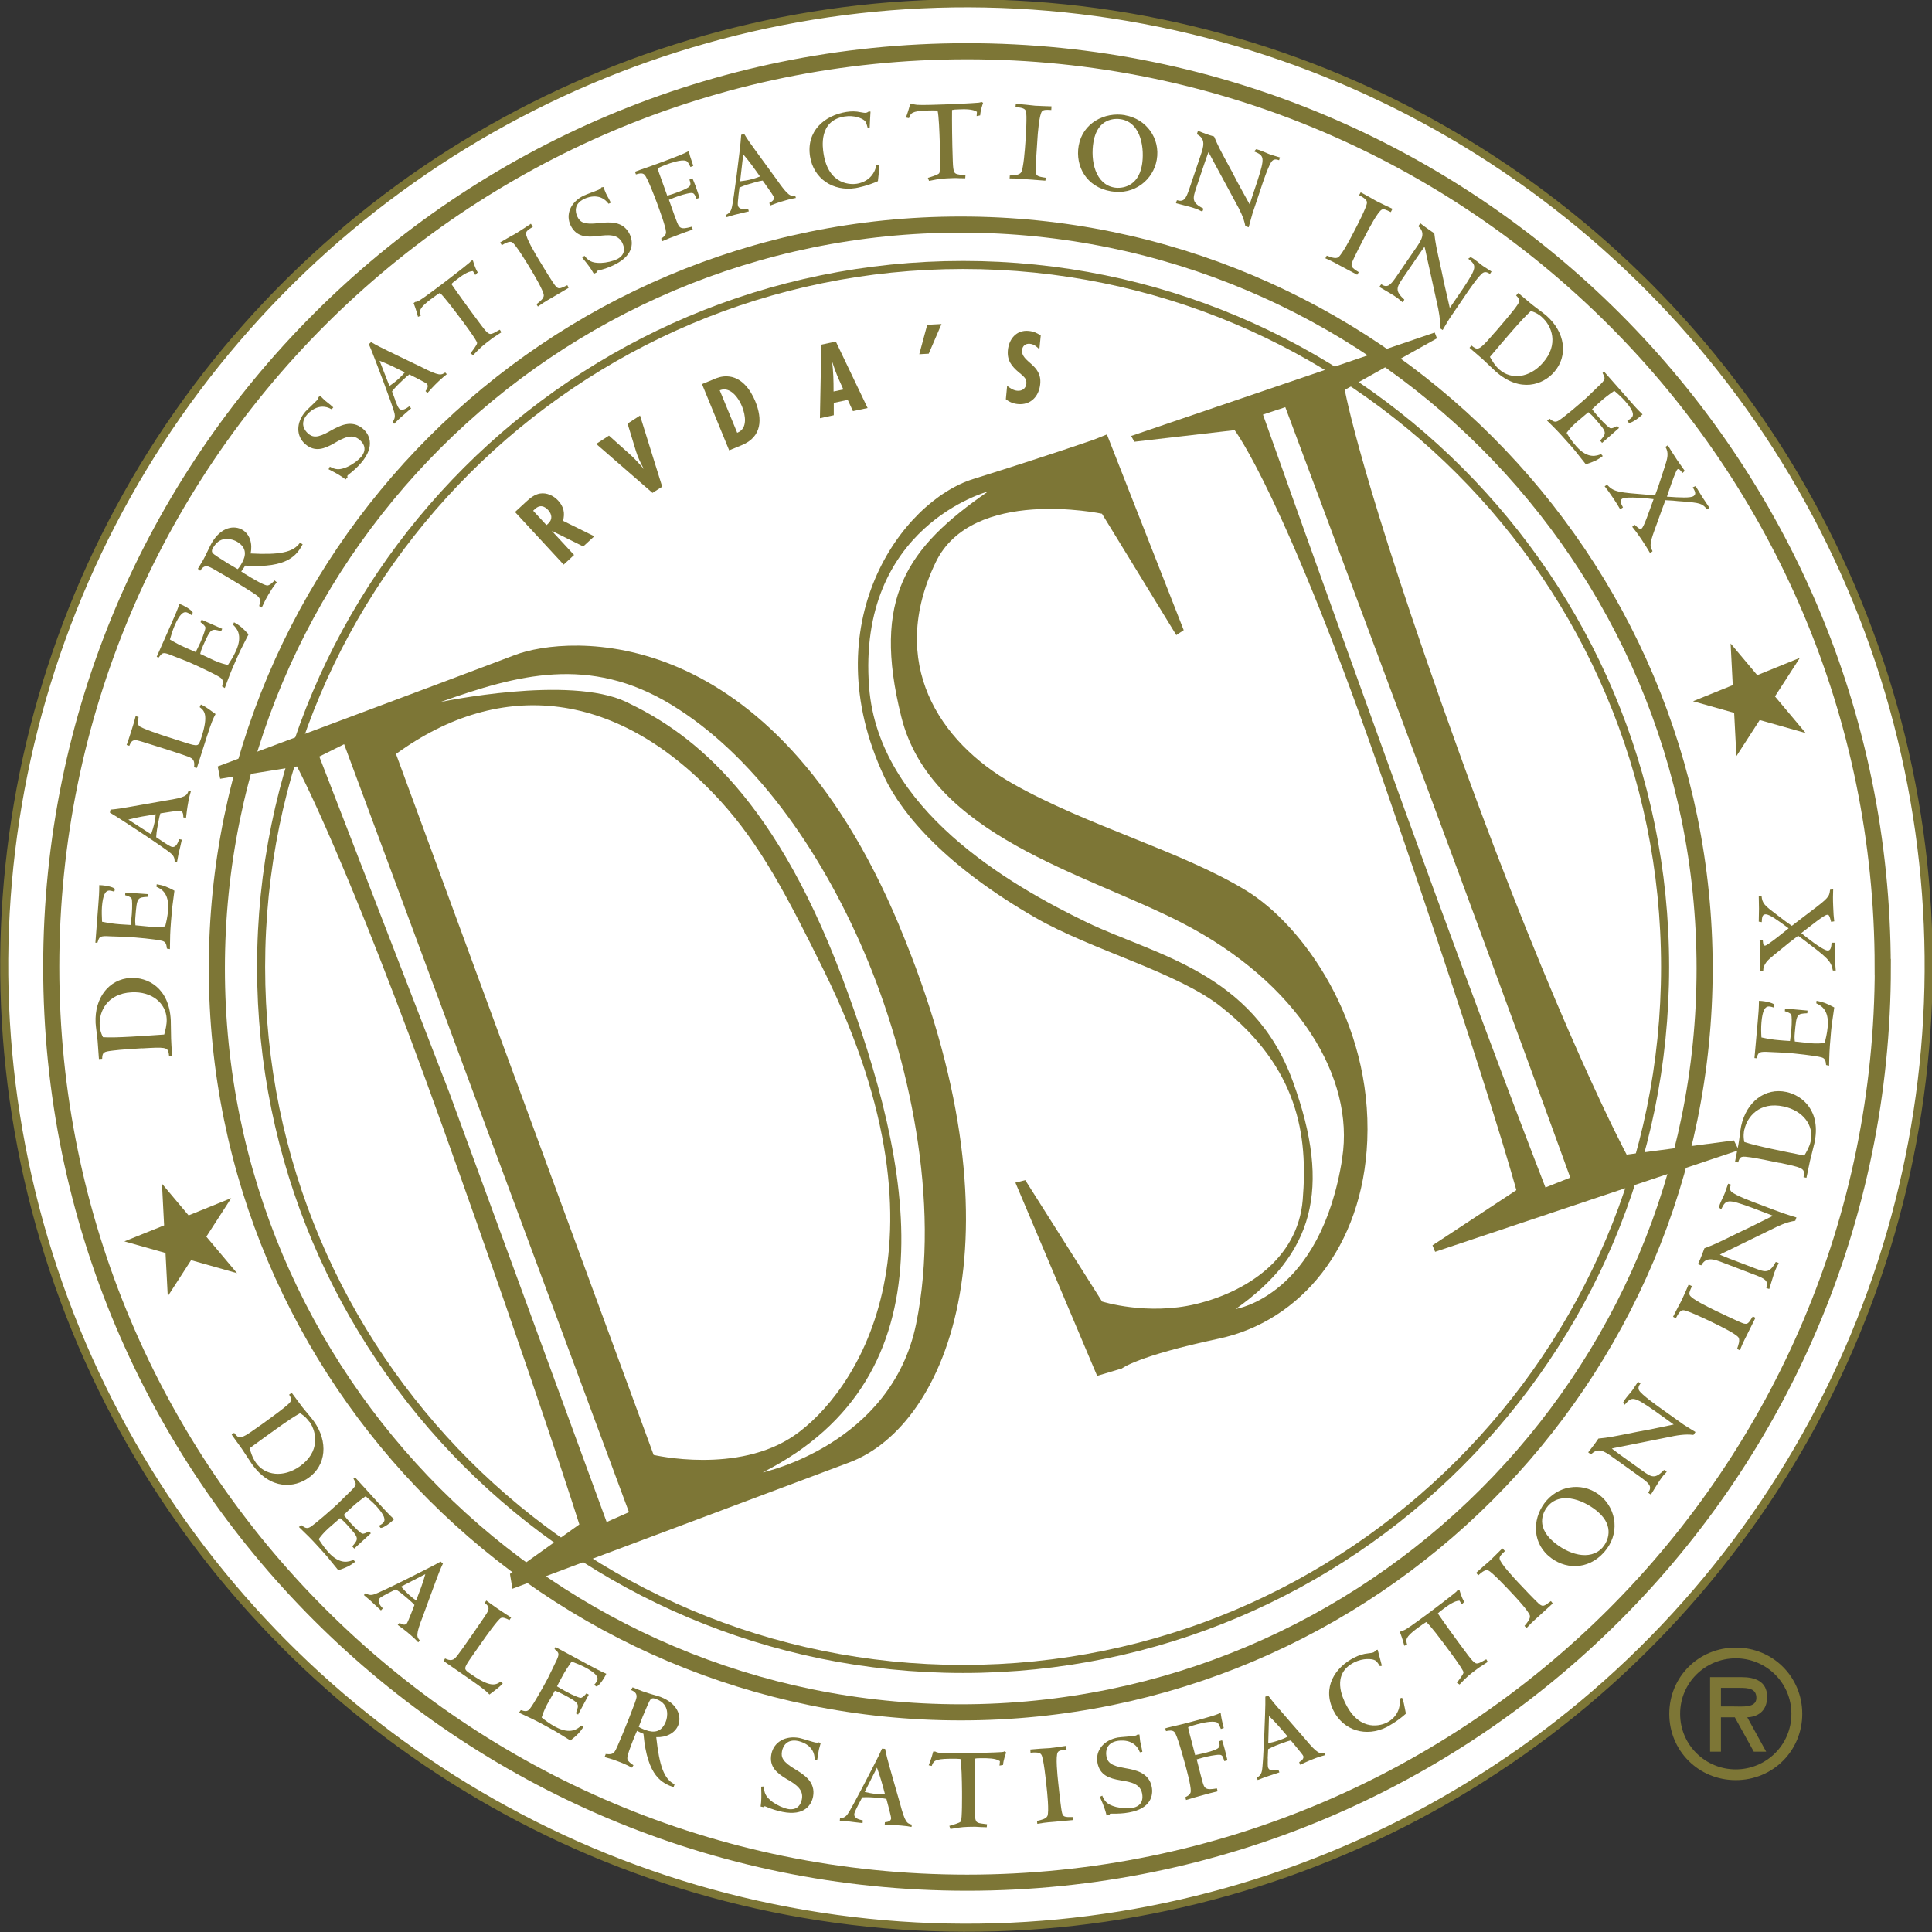 <svg height="2.5in" viewBox="0 0 179.88 179.88" width="2.5in" xmlns="http://www.w3.org/2000/svg"><rect x="0" y="0" width="179.88" height="179.88" fill="#333333" stroke="none"/><g stroke="#7d7636"><circle cx="89.94" cy="89.94" fill="#fff" r="89.57" stroke-width=".75" transform="matrix(.932 -.363 .363 .932 -26.49 38.72)"/><g fill="none"><path d="m175.3 90.03c0 47.09-38.17 85.26-85.26 85.26s-85.27-38.17-85.27-85.26 38.17-85.26 85.26-85.26 85.26 38.17 85.26 85.26z" stroke-width="1.5"/><path d="m158.71 90.17c0 38.25-31.01 69.26-69.26 69.26s-69.26-31.01-69.26-69.26 31.01-69.26 69.26-69.26 69.26 31.01 69.26 69.26z" stroke-width="1.5"/><path d="m155.03 90.03c0 36.1-29.26 65.36-65.36 65.36s-65.36-29.26-65.36-65.36 29.27-65.36 65.36-65.36 65.36 29.26 65.36 65.36z" stroke-width=".75"/></g></g><g fill="#7d7636"><path d="m13.23 97.6c-.41.02-2.13.13-2.68.21-.89.11-1.02.13-1.04.77l-.3.02-.12-1.66c-.03-.43-.17-1.3-.19-1.7-.11-2.33 1.24-4.08 3.25-4.19 1.55-.08 3.6.87 3.75 3.94.01.28.02 1.46.03 1.7 0 .2.06 1.09.07 1.28l.02.33h-.28c-.07-.7-.12-.82-1.79-.73l-.73.04zm-3.95-2.17c.01.24.06.67.31 1.14.7.03 1.32.02 2.62-.05.49-.03 2.19-.13 3.08-.2.1-.37.25-.9.23-1.46-.07-1.46-1.38-2.57-3.27-2.47-2.31.12-3.03 1.84-2.97 3.03z"/><path d="m13.77 83.25-.02.25c-.96.06-1 .06-1.14 1.8-.04.45-.02.59 0 .85.15.01 1.42.14 1.45.14.61.04 1.02 0 1.32-.04.09-.36.22-.88.27-1.5.13-1.65-.7-2.01-1.08-2.18l.02-.24c.62.1.94.22 1.65.6-.1.72-.16 1.19-.21 1.6-.04.41-.07.76-.11 1.27-.08 1.01-.09 1.49-.1 2.57l-.28-.05c-.05-.4-.09-.62-.44-.72-.61-.16-2.51-.32-3.24-.37-.28-.02-1.64-.04-1.95-.07-.61 0-.67.09-.8.49-.01.04-.03.11-.04.12h-.19l.27-3.49c.06-.77.09-1.15.09-1.87.76.02 1.46.24 1.45.38 0 .06-.03.15-.05.23-.13-.04-.28-.09-.42-.1-.42-.03-.64.42-.73 1.51-.03.45-.01.92.01 1.39.66.13 1.06.19 1.7.24.24.02.44.03.96.06.03-.25.08-.61.11-1 .06-.77.03-1.35-.01-1.44-.06-.19-.59-.33-.61-.33l.02-.25z"/><path d="m15.27 78.44c.18.11.58.38.74.41.4.08.57-.43.67-.72l.25.05c-.02.08-.09.4-.16.71s-.14.6-.15.62c-.02.13-.11.58-.14.76l-.22-.04c0-.18 0-.46-.3-.73-.53-.5-4.78-3.26-5.12-3.47-.25-.16-.43-.26-.61-.37l.06-.28c.23-.02.48-.04.86-.1.68-.1 3.69-.65 4.31-.75 1.87-.29 1.94-.47 2.09-.89l.22.04c-.03.12-.07.24-.11.39s-.08.32-.12.55c-.13.67-.18 1.19-.22 1.53l-.25-.05c.01-.29-.05-.57-.3-.62-.15-.03-1.68.23-1.84.25-.06.19-.09.31-.18.77-.08.4-.18.92-.21 1.45l.72.48zm-1.2-.77c.1-.28.23-.68.33-1.15.07-.36.08-.54.09-.71-.86.14-1.74.28-2.54.5l2.12 1.37z"/><path d="m18.72 65.6c.32.15.39.18 1.35.88-.12.22-.2.39-.32.68-.11.29-.26.7-.49 1.42l-.93 2.92-.27-.06c.04-.19.06-.48-.07-.67-.16-.25-.27-.28-2.84-1.11-1.95-.62-2.13-.67-2.4-.73-.46-.09-.59.21-.71.51l-.25-.08c.14-.4.19-.52.43-1.28.25-.8.31-1 .41-1.41l.27.09c-.06.35-.1.66.05.83.23.23 2.14.86 2.61 1.01l1.62.52c.65.21.98.3 1.17.25.18-.04.27-.29.42-.77.65-2.04.26-2.44-.18-2.76l.11-.24z"/><path d="m20.69 58.54-.1.23c-.92-.26-.96-.28-1.67 1.31-.18.41-.22.55-.28.8.14.06 1.29.61 1.32.62.56.25.96.34 1.26.41.21-.31.5-.75.76-1.33.67-1.51.01-2.13-.29-2.42l.1-.22c.55.3.81.53 1.35 1.12-.33.65-.55 1.07-.73 1.44s-.32.69-.53 1.17c-.41.93-.58 1.37-.95 2.39l-.25-.15c.09-.39.13-.62-.18-.83-.52-.35-2.26-1.14-2.93-1.44-.25-.11-1.53-.59-1.81-.71-.57-.21-.66-.14-.92.2-.03.03-.06.09-.08.1l-.17-.08 1.41-3.19c.31-.71.47-1.06.71-1.74.71.28 1.29.72 1.23.85-.02.05-.08.13-.12.2-.11-.08-.23-.18-.37-.23-.38-.17-.74.18-1.18 1.18-.18.41-.32.86-.45 1.32.57.34.93.53 1.52.79.22.1.4.18.88.38.11-.23.28-.55.44-.9.31-.71.47-1.26.47-1.36 0-.2-.45-.51-.46-.52l.1-.23 1.93.85z"/><path d="m24.13 56.44c.12-.48.14-.67-.12-.92-.22-.22-2.38-1.52-2.87-1.81-1.24-.73-1.44-.84-1.68-.94-.46-.19-.69.18-.82.37l-.22-.18c.08-.13.42-.69.48-.8.07-.12.25-.47.41-.81.17-.35.33-.69.4-.8.92-1.56 2.14-1.64 2.86-1.22.7.41.96 1.31.76 2.2 2.66.14 3.96-.08 4.6-1l.25.15c-.52.93-1.31 2.26-5.35 1.98-.16.25-.21.33-.37.55.2.13.37.24.9.56.31.18 1.26.75 1.54.74.25-.02.56-.35.66-.47l.21.17c-.22.28-.33.45-.43.59-.1.16-.19.3-.35.56-.23.39-.27.47-.62 1.21l-.23-.14zm-4.25-5.53c-.29.49-.17.57.42.96.88.57.99.64 1.83 1.12.11-.12.14-.16.3-.41.27-.46.84-1.44-.37-2.15-.34-.2-1.5-.65-2.17.5z"/><path d="m30.71 43.45c.49.26.86.37 1.67 0 .47-.22.96-.58 1.26-.93.17-.2.65-.88-.16-1.57-.69-.59-1.44-.22-2.35.31s-1.8.87-2.7.1c-.87-.75-.88-2 0-3.03.16-.18.97-.94 1.09-1.07.07-.08.13-.19.14-.29l.16-.11c.05.06.44.44.46.45.08.07.48.39.5.4l.25.22-.15.18c-1.24-.73-2.21.4-2.3.51-.66.77-.27 1.42.1 1.74.43.37.87.46 2.09-.25.83-.46 1.96-1.09 3.02-.19.55.47 1.21 1.56-.16 3.17-.36.42-.73.75-1.16 1.08-.01.02-.08.06-.1.09-.06.07-.03.12 0 .15l-.19.23c-.47-.36-.79-.54-1.59-.95z"/><path d="m36.79 37.26c.08.2.25.65.36.77.28.3.71-.02.96-.2l.17.19c-.06.05-.3.27-.55.48-.24.21-.46.41-.48.42-.1.09-.43.41-.55.54l-.15-.16c.1-.15.27-.37.19-.77-.14-.71-1.97-5.45-2.12-5.82-.11-.28-.2-.47-.28-.66l.21-.2c.2.11.41.25.76.42.61.32 3.37 1.64 3.93 1.91 1.68.86 1.84.75 2.21.5l.15.16c-.1.08-.2.16-.32.26s-.25.22-.42.38c-.5.47-.84.86-1.07 1.12l-.17-.19c.18-.23.29-.49.12-.68-.11-.11-1.49-.8-1.63-.87-.16.12-.26.2-.6.52-.3.28-.68.64-1.01 1.06l.3.81zm-.52-1.33c.25-.17.59-.42.93-.74.26-.25.38-.39.49-.52-.78-.39-1.58-.79-2.35-1.08l.92 2.35z"/><path d="m44.03 25.24c-.47 0-1.12.49-1.47.76-.33.25-.4.3-.53.45.54.79 1.64 2.32 2.78 3.84.7.94.8.89 1.25.67.35-.2.38-.22.48-.26l.14.24c-.07.05-.28.18-.47.31-.2.12-.38.25-.43.29-.85.65-.95.72-1.73 1.53l-.25-.17c.11-.14.64-.8.62-.97-.01-.24-1.35-2.03-1.57-2.32-.61-.8-1.55-2.06-1.9-2.34-.26.17-.38.25-.84.59-1.11.85-1.07 1.06-.93 1.53l-.26.11c-.19-.71-.33-1.07-.41-1.28l.15-.11c.11 0 .31-.08.43-.16.38-.22 1.69-1.22 2.15-1.56.64-.49 1.92-1.47 2.44-1.91.12-.1.14-.13.16-.21l.19-.02c.08.25.2.71.45 1.11l-.23.24z"/><path d="m49.94 28.33c.3-.23.7-.53.69-.84-.02-.43-.96-2-1.27-2.51-.26-.44-1.34-2.21-1.65-2.4-.1-.07-.28-.18-.99.25l-.15-.26c.12-.07.5-.29.84-.49.36-.19.69-.38.73-.41.24-.14 1.05-.68 1.29-.84l.18.29c-.46.28-.6.4-.63.58-.07.39.91 2.02 1.2 2.5.26.44 1.34 2.22 1.57 2.46.24.24.33.27 1.07-.11l.12.25-1.51.89c-.72.41-1.07.65-1.35.85l-.14-.24z"/><path d="m54.42 23.82c.35.43.64.68 1.53.66.52-.02 1.11-.16 1.52-.36.24-.12.94-.55.47-1.51-.4-.81-1.24-.77-2.28-.63-1.04.12-1.99.09-2.52-.97-.51-1.03-.02-2.19 1.19-2.79.22-.11 1.26-.48 1.42-.56.1-.05.2-.12.24-.21l.19-.04c.02.07.23.58.24.6.04.09.29.55.3.56l.15.3-.21.1c-.85-1.16-2.18-.5-2.31-.43-.91.45-.81 1.2-.59 1.64.25.51.62.76 2.01.59.95-.1 2.23-.23 2.85 1.02.32.66.5 1.91-1.39 2.85-.49.25-.97.41-1.49.54-.02 0-.1.02-.13.04-.09.04-.07.1-.05.14l-.27.13c-.29-.52-.51-.81-1.08-1.5l.21-.18z"/><path d="m62.13 18.22c.39-.12.72-.22 1.01-.34 1.28-.48 1.23-.61 1.05-1.16l.28-.12c.08.19.19.44.31.77.14.38.26.77.35 1.04l-.28.1c-.24-.57-.26-.62-.89-.48-.51.12-.94.26-1.68.57l.5 1.41.18.48c.28.74.35.93 1.44.62l.1.26c-.48.16-.95.34-1.45.53-.37.14-.98.37-1.4.56l-.09-.25c.23-.15.47-.32.45-.61-.03-.52-.62-2.09-.83-2.67-.19-.52-.91-2.42-1.18-2.67-.2-.2-.55-.1-.79-.02l-.09-.25c.19-.08.79-.29 1.38-.49.6-.22 1.2-.43 1.42-.52 1.53-.58 1.77-.68 2.21-.92.08.37.15.62.42 1.38l-.26.11c-.17-.33-.27-.54-.44-.58-.45-.13-1.37.19-1.81.35-.3.11-.49.2-.81.35.07.29.27.81.38 1.12l.51 1.42z"/><path d="m68.75 18.3c-.02.21-.09.69-.04.85.11.4.63.32.94.28l.07.25c-.07.02-.4.1-.71.17s-.6.14-.62.15c-.13.04-.57.16-.74.22l-.06-.21c.16-.08.41-.21.52-.59.21-.7.81-5.75.84-6.15.03-.3.04-.51.06-.72l.28-.08c.12.2.25.41.47.73.39.57 2.21 3.03 2.57 3.54 1.08 1.55 1.27 1.53 1.71 1.48l.06.21c-.12.02-.25.05-.4.08s-.32.08-.54.14c-.66.18-1.14.37-1.46.49l-.07-.25c.26-.12.49-.3.42-.54-.04-.15-.94-1.4-1.04-1.54-.2.03-.32.05-.77.18-.39.11-.9.25-1.39.47l-.11.86zm.16-1.42c.3-.04.72-.09 1.17-.22.35-.1.51-.16.68-.23-.5-.71-1.02-1.44-1.56-2.06z"/><path d="m81.75 16.86c-.98.45-1.96.63-2.08.65-2.11.34-3.92-.88-4.25-2.94-.37-2.38 1.35-3.82 3.37-4.15.45-.07.87-.08 1.37.03.13.02.35.07.46.05s.19-.07.28-.13l.15.02c-.01.21-.08 1.29-.08 1.54l-.18-.02c-.13-.45-.16-.59-.34-.72-.18-.15-.89-.5-1.84-.34-2.41.39-2.02 2.9-1.93 3.46.47 3 2.65 2.87 3.08 2.8.96-.15 1.68-.79 1.84-1.78h.25c.01.15.03.23 0 .52 0 .08-.06.47-.06.54l-.05.47z"/><path d="m90.96 10.41c-.38-.27-1.2-.25-1.63-.23-.42.01-.49.02-.69.06-.01.97 0 2.85.07 4.75.04 1.17.14 1.19.64 1.27.4.04.44.04.54.06l-.02.28c-.09 0-.33 0-.56-.01s-.45-.02-.52-.01c-1.06.04-1.19.04-2.29.26l-.11-.28c.17-.05.98-.29 1.06-.44.12-.2.06-2.44.05-2.81-.03-1.01-.09-2.58-.21-3.02-.31-.01-.45-.02-1.02 0-1.39.05-1.48.25-1.64.71l-.28-.06c.25-.7.34-1.06.4-1.29h.19c.09.06.3.1.44.11.44.04 2.08-.02 2.65-.04.8-.03 2.4-.1 3.08-.16.15-.02.19-.03.25-.08l.17.09c-.08.25-.24.7-.27 1.17l-.33.07.03-.42z"/><path d="m94.03 16.34c.38-.02.87-.03 1.04-.29.23-.36.36-2.2.4-2.8.03-.51.18-2.59.04-2.92-.05-.11-.12-.31-.96-.36l.03-.3c.14 0 .57.05.96.08.4.05.78.08.83.09.27.02 1.24.05 1.53.06l-.02.34c-.54-.04-.72-.01-.85.11-.28.28-.42 2.18-.45 2.75-.04.51-.18 2.6-.14 2.92.05.34.11.41.93.53l-.04.27-1.74-.13c-.82-.08-1.25-.08-1.59-.08l.02-.28z"/><path d="m104.75 10.73c1.98.34 3.3 2.16 2.95 4.15-.32 1.83-2.05 3.31-4.26 2.93-2.29-.39-3.34-2.33-3.01-4.24.37-2.13 2.43-3.17 4.31-2.85zm-1 6.73c.69.12 2.22-.06 2.57-2.08.25-1.42-.01-3.95-1.95-4.28-.52-.09-2.18-.13-2.56 2.1-.31 1.8.19 3.96 1.94 4.26z"/><path d="m116.36 18.99c.1-.33.61-1.81.7-2.1.72-2.25.67-2.39-.29-2.79l.17-.2c.07 0 .16.03.27.06.08.03.31.11.54.21.23.11.48.2.56.23.05.02.73.22.86.26l-.08.26c-.14-.06-.44-.15-.64.06-.32.32-.91 2.11-1.09 2.67-.12.36-.65 1.93-.75 2.24-.04.12-.15.56-.24.86l-.11.41-.31-.1c-.14-.79-.52-1.52-.91-2.22l-2.23-4.13c-.09-.18-.2-.39-.3-.54-.08.21-.25.69-.32.9l-.82 2.43c-.32.98-.44 1.36.66 1.91 0 .14-.06.21-.09.29-.13-.05-.25-.12-.4-.19-.14-.06-.32-.12-.57-.2-.23-.07-1.27-.33-1.48-.39.03-.12.04-.15.09-.28.66.2.84-.15 1.15-1.05l1.04-3.08c.3-.87.52-1.59-.33-2.01.03-.12.04-.16.1-.32.05.02.26.11.48.19s.44.16.53.19l.49.15c.41.96.43 1 1.66 3.27.33.64.66 1.27 1.01 1.89l.63 1.14z"/><path d="m123.52 23.8c.35.13.81.32 1.07.16.36-.24 1.21-1.88 1.48-2.41.24-.45 1.2-2.31 1.2-2.67 0-.12.01-.33-.73-.71l.15-.26c.13.06.5.27.85.46.35.21.68.39.73.41.24.13 1.12.54 1.38.66l-.16.31c-.48-.25-.65-.3-.82-.24-.37.15-1.25 1.84-1.51 2.34-.24.45-1.2 2.32-1.29 2.63-.08.33-.06.42.64.86l-.15.24-1.54-.82c-.72-.4-1.11-.58-1.42-.71l.13-.25z"/><path d="m134.97 28.69c.19-.29 1.08-1.58 1.25-1.83 1.3-1.97 1.29-2.12.48-2.77l.22-.15c.06.03.15.07.24.13.07.05.27.19.47.35.19.17.41.32.48.37.05.03.64.41.76.49l-.15.23c-.12-.09-.38-.26-.63-.12-.39.22-1.45 1.78-1.77 2.27-.22.31-1.15 1.68-1.33 1.95-.07.1-.3.49-.46.76l-.21.36-.27-.18c.08-.8-.09-1.6-.27-2.39l-1.01-4.59c-.04-.2-.09-.43-.14-.6-.13.18-.43.59-.55.78l-1.45 2.12c-.58.86-.8 1.19.12 2.02-.05.13-.11.19-.17.25-.11-.09-.21-.18-.34-.29-.12-.09-.27-.21-.49-.35-.2-.13-1.13-.67-1.32-.78.06-.11.08-.14.17-.25.58.37.85.09 1.39-.69l1.84-2.68c.53-.76.93-1.39.23-2.03.06-.11.08-.14.18-.28.05.03.23.18.41.31s.38.28.46.33l.43.29c.13 1.03.14 1.08.7 3.61.14.7.29 1.4.46 2.1l.29 1.27z"/><path d="m139.26 30.86c.27-.31 1.39-1.62 1.73-2.07.54-.72.62-.83.17-1.28l.2-.23 1.27 1.07c.33.27 1.05.78 1.35 1.04 1.75 1.54 2.05 3.73.72 5.25-1.02 1.17-3.14 1.98-5.44-.05-.21-.18-1.05-1-1.23-1.16-.15-.13-.82-.71-.96-.83l-.25-.22.18-.21c.56.45.68.49 1.78-.77l.48-.55zm4.31-1.33c-.18-.16-.52-.43-1.04-.57-.51.48-.94.93-1.8 1.92-.32.37-1.44 1.66-2.01 2.35.19.33.46.81.88 1.18 1.1.97 2.8.79 4.05-.63 1.53-1.74.81-3.46-.08-4.24z"/><path d="m149.15 41.22-.17-.19c.63-.73.66-.76-.49-2.06-.3-.34-.41-.43-.61-.59-.12.1-1.09.92-1.12.95-.46.4-.71.73-.9.97.19.32.47.77.89 1.24 1.09 1.24 1.93.89 2.32.74l.16.18c-.51.38-.82.52-1.58.77-.45-.57-.74-.94-1-1.26-.26-.31-.49-.58-.84-.96-.67-.76-1-1.1-1.77-1.85l.24-.17c.32.25.51.37.82.18.54-.33 1.99-1.58 2.54-2.07.21-.18 1.18-1.15 1.41-1.35.43-.44.4-.55.21-.92-.02-.04-.06-.1-.05-.11l.14-.12 2.3 2.61c.51.58.76.87 1.28 1.37-.55.53-1.19.88-1.29.77-.04-.04-.09-.13-.13-.19.12-.06.26-.14.37-.24.32-.28.15-.75-.57-1.57-.3-.34-.64-.65-1.01-.96-.55.38-.88.63-1.36 1.06-.18.16-.33.29-.71.65.16.2.38.48.64.77.51.58.95.96 1.04.99.18.09.65-.2.66-.2l.17.19-1.59 1.4z"/><path d="m154.09 46.13c.29-.77.36-.97.91-2.68.25-.76.4-1.29.06-1.84l.22-.15c.14.22.27.44.41.66.15.23.3.47.48.74.2.29.42.6.69.98l-.21.2c-.3-.38-.34-.42-.48-.33-.18.13-.94 2.44-.97 2.53 1.25.09 2.21.14 2.49-.06.27-.19.12-.45-.08-.81l.26-.11c.59.98.66 1.08 1.29 2.02l-.22.15c-.45-.58-.71-.61-2.23-.74-.12 0-.8-.06-.94-.08l-.71-.04c-.22.56-.54 1.49-.75 2.06-.74 1.99-.74 2.11-.45 2.69l-.22.19c-.23-.39-.47-.79-.84-1.34-.37-.54-.57-.8-.83-1.12l.21-.2c.5.47.56.43.66.36.23-.16.71-1.63 1.12-2.74-.29-.04-2.56-.29-2.94-.03-.23.16-.09.48.09.8l-.26.18c-.21-.36-.33-.56-.63-1.01-.36-.53-.57-.82-.82-1.14l.23-.13c.65.68 1.01.7 3.97.94l.48.03z"/><path d="m24.3 132.67c.33-.24 1.73-1.25 2.16-1.61.69-.57.8-.66.46-1.21l.24-.17.99 1.33c.26.34.85 1 1.08 1.33 1.35 1.9 1.14 4.1-.51 5.26-1.27.9-3.51 1.19-5.28-1.31-.16-.22-.79-1.22-.93-1.41-.11-.16-.64-.88-.75-1.04l-.19-.27.23-.16c.44.56.55.64 1.91-.33l.6-.42zm4.5-.29c-.14-.2-.41-.54-.87-.8-.61.35-1.13.69-2.19 1.45-.4.28-1.78 1.28-2.5 1.81.11.37.26.89.59 1.35.84 1.19 2.54 1.42 4.09.33 1.89-1.34 1.58-3.17.9-4.14z"/><path d="m32.97 144.17-.17-.19c.62-.74.65-.77-.52-2.05-.3-.33-.42-.42-.62-.58-.11.1-1.08.94-1.1.96-.45.41-.7.74-.89.99.2.31.49.76.91 1.23 1.11 1.22 1.94.86 2.33.7l.16.18c-.5.39-.81.53-1.57.79-.46-.57-.76-.93-1.02-1.25-.27-.31-.5-.57-.85-.95-.68-.75-1.02-1.08-1.8-1.83l.23-.17c.32.24.51.37.83.17.53-.34 1.96-1.61 2.5-2.1.2-.19 1.16-1.16 1.39-1.37.42-.44.4-.55.19-.92-.02-.04-.06-.1-.06-.11l.14-.13 2.34 2.57c.52.57.78.85 1.3 1.34-.54.54-1.18.89-1.27.79-.04-.04-.09-.13-.13-.19.12-.06.26-.14.36-.24.31-.28.14-.75-.59-1.56-.3-.33-.66-.64-1.02-.94-.54.39-.87.64-1.34 1.08-.18.16-.33.3-.7.66.16.19.39.48.65.76.52.57.96.94 1.05.97.18.09.65-.21.66-.21l.17.19-1.56 1.43z"/><path d="m36.08 148.37c-.19.1-.62.31-.73.44-.27.31.08.71.29.94l-.17.19c-.06-.05-.3-.28-.53-.49-.23-.22-.45-.42-.47-.44-.1-.09-.45-.39-.59-.5l.15-.17c.15.09.4.23.78.11.7-.21 5.23-2.52 5.58-2.71.26-.14.45-.24.63-.35l.22.19c-.1.21-.21.44-.35.8-.26.64-1.3 3.52-1.52 4.11-.69 1.76-.57 1.91-.28 2.25l-.15.17c-.08-.09-.18-.18-.28-.29-.11-.11-.24-.22-.42-.38-.51-.45-.94-.75-1.21-.95l.17-.19c.24.16.52.25.68.05.1-.12.65-1.56.71-1.72-.13-.15-.22-.23-.58-.55-.31-.27-.71-.61-1.15-.9l-.77.38zm1.27-.65c.19.23.47.54.83.85.27.24.42.34.57.44.31-.81.64-1.65.85-2.45z"/><path d="m46.8 156.74c-.24.27-.29.32-1.23 1.03-.17-.17-.31-.31-.55-.5s-.6-.45-1.21-.88l-2.51-1.74.14-.24c.17.09.44.2.66.13.29-.08.35-.17 1.9-2.39 1.16-1.68 1.27-1.84 1.4-2.09.22-.41-.02-.62-.27-.82l.15-.22c.34.25.44.33 1.09.78.69.47.87.58 1.22.8l-.16.24c-.31-.16-.6-.29-.8-.19-.29.15-1.45 1.79-1.74 2.21l-.98 1.4c-.39.56-.58.85-.59 1.05-.02.19.19.34.61.62 1.75 1.21 2.25.96 2.69.63l.2.18z"/><path d="m53.84 159.64-.22-.12c.33-.9.36-.94-1.18-1.76-.4-.21-.53-.26-.78-.34-.07.14-.71 1.24-.72 1.27-.29.54-.41.93-.51 1.22.29.23.71.56 1.26.86 1.45.78 2.12.17 2.43-.11l.21.12c-.35.53-.59.77-1.22 1.27-.62-.38-1.02-.63-1.37-.84-.35-.2-.66-.37-1.12-.62-.89-.48-1.32-.68-2.3-1.13l.17-.24c.39.12.61.17.84-.12.39-.49 1.32-2.17 1.66-2.81.13-.24.71-1.48.85-1.75.25-.56.19-.65-.12-.93-.03-.03-.09-.07-.09-.09l.09-.17 3.06 1.65c.68.36 1.02.55 1.67.84-.33.69-.81 1.24-.94 1.17-.05-.03-.12-.09-.19-.14.09-.1.19-.22.26-.35.2-.37-.12-.75-1.08-1.27-.4-.21-.83-.38-1.28-.55-.38.55-.61.89-.91 1.46-.12.21-.21.39-.45.85.22.13.53.32.87.5.68.37 1.22.57 1.32.57.2.02.55-.41.55-.42l.22.12-1 1.86z"/><path d="m56.37 163.31c.49.04.69.03.89-.27.18-.25 1.12-2.6 1.33-3.13.52-1.34.6-1.56.66-1.81.12-.49-.29-.66-.5-.75l.15-.25c.14.06.74.3.87.35s.5.17.86.28c.37.11.73.21.86.26 1.68.65 1.96 1.85 1.66 2.63-.3.76-1.14 1.16-2.05 1.12.29 2.65.71 3.9 1.71 4.39l-.1.27c-1-.37-2.44-.92-2.8-4.97-.27-.12-.35-.15-.6-.28-.1.22-.18.41-.41.98-.13.34-.54 1.37-.49 1.64.06.25.43.5.57.58l-.14.23c-.31-.17-.49-.25-.65-.32-.17-.08-.32-.14-.61-.25-.42-.16-.5-.2-1.29-.42l.1-.25zm4.78-5.1c-.53-.21-.58-.07-.87.58-.42.96-.47 1.09-.81 1.99.14.09.18.12.46.23.49.19 1.55.6 2.06-.72.15-.37.41-1.59-.83-2.07z"/><path d="m71.13 166.33c.02.56.1.93.82 1.46.42.3.98.55 1.42.64.26.05 1.08.13 1.29-.91.17-.89-.52-1.37-1.43-1.89-.9-.54-1.64-1.14-1.41-2.31.22-1.13 1.31-1.76 2.63-1.5.24.05 1.29.39 1.47.42.11.02.23.02.32-.02l.17.08c-.03.07-.16.6-.17.62-.02.1-.1.61-.1.63l-.06.33-.23-.04c.02-1.44-1.44-1.72-1.58-1.75-.99-.19-1.37.47-1.46.95-.11.55.03.99 1.24 1.7.81.5 1.91 1.17 1.65 2.54-.14.72-.76 1.83-2.83 1.42-.54-.11-1.01-.26-1.51-.47-.02 0-.09-.04-.12-.05-.1-.02-.12.03-.13.08l-.29-.06c.08-.59.08-.95.05-1.85l.27-.02z"/><path d="m79.87 168.12c-.09.19-.32.62-.33.78-.04.41.48.52.79.59l-.02.25c-.08 0-.4-.05-.72-.08-.32-.04-.61-.08-.63-.08-.13-.01-.59-.05-.77-.06l.02-.22c.18-.02.46-.05.69-.37.44-.58 2.74-5.11 2.92-5.47.13-.27.22-.46.3-.65l.29.02c.05.23.09.47.19.85.17.67 1.02 3.61 1.19 4.21.48 1.83.66 1.88 1.1 1.99l-.02.22c-.12-.02-.25-.04-.4-.07-.15-.02-.33-.04-.56-.06-.68-.06-1.2-.05-1.54-.06l.02-.25c.29-.02.56-.11.58-.36.01-.15-.4-1.65-.44-1.81-.2-.04-.31-.06-.79-.1-.41-.04-.93-.08-1.46-.05l-.4.76zm.64-1.28c.29.07.7.16 1.17.2.36.03.54.02.72.02-.22-.84-.46-1.71-.75-2.48z"/><path d="m93.09 163.97c-.38-.28-1.19-.27-1.63-.27-.42 0-.5 0-.69.04-.03.96-.05 2.85-.02 4.75.02 1.17.11 1.2.61 1.29.4.05.44.05.54.07l-.03.28c-.09 0-.33-.02-.56-.02-.23-.02-.45-.03-.52-.03-1.07.01-1.19.02-2.3.21l-.1-.29c.18-.05.99-.27 1.07-.41.13-.2.11-2.44.11-2.8-.01-1.01-.04-2.58-.15-3.02-.31-.02-.45-.03-1.02-.02-1.4.02-1.48.22-1.65.67l-.28-.06c.27-.69.36-1.06.42-1.28h.19c.09.06.3.12.44.12.44.05 2.08.03 2.65.02.8-.01 2.41-.04 3.09-.09.15-.01.19-.02.25-.07l.17.1c-.08.25-.25.69-.29 1.17l-.33.06.04-.42z"/><path d="m96.54 169.54c.37-.08.85-.18.98-.46.17-.4-.02-2.23-.09-2.82-.05-.51-.27-2.58-.47-2.88-.07-.1-.17-.28-1.01-.19l-.02-.3c.14-.01.57-.05.97-.08.41-.02.78-.05.84-.05.27-.03 1.23-.16 1.52-.21l.04.34c-.54.06-.71.11-.81.25-.23.33-.03 2.22.03 2.78.05.51.27 2.59.37 2.9.11.32.18.38 1.01.36v.28l-1.74.16c-.82.06-1.25.13-1.58.19l-.03-.28z"/><path d="m102.62 167.18c.22.51.43.83 1.29 1.06.5.12 1.11.16 1.56.08.26-.05 1.06-.27.87-1.32-.16-.89-.98-1.08-2.01-1.24-1.04-.17-1.94-.47-2.15-1.64-.21-1.13.58-2.11 1.91-2.35.24-.04 1.34-.11 1.52-.14.11-.02.22-.06.29-.13h.19c0 .09.07.63.07.65.02.1.13.61.14.63l.06.33-.23.04c-.5-1.35-1.96-1.08-2.1-1.06-1 .18-1.1.93-1.02 1.41.1.56.39.91 1.77 1.13.94.17 2.21.4 2.46 1.77.13.72-.04 1.98-2.12 2.35-.54.1-1.04.12-1.58.11-.02 0-.1 0-.13 0-.1.02-.1.07-.09.12l-.29.05c-.14-.58-.27-.92-.63-1.74l.25-.11z"/><path d="m111.3 163.41c.4-.09.73-.16 1.04-.24 1.32-.36 1.28-.49 1.15-1.05l.29-.09c.07.2.15.46.24.8.11.4.19.79.26 1.07l-.29.07c-.18-.59-.2-.64-.84-.56-.52.07-.96.17-1.73.4l.37 1.45.13.49c.21.76.26.96 1.38.76l.07.27c-.49.11-.98.25-1.49.39-.38.1-1.01.28-1.45.42l-.07-.26c.24-.12.5-.27.51-.56.02-.52-.42-2.13-.59-2.73-.15-.53-.68-2.5-.93-2.77-.18-.21-.54-.15-.79-.09l-.07-.26c.2-.07.81-.21 1.42-.35.62-.16 1.24-.31 1.46-.38 1.58-.43 1.82-.51 2.28-.71.05.38.09.63.29 1.41l-.27.09c-.14-.34-.22-.56-.38-.62-.43-.17-1.39.06-1.83.18-.31.08-.51.15-.84.27.05.3.19.83.28 1.15l.38 1.46z"/><path d="m118.04 163.73c0 .21-.03.69.03.85.14.38.66.26.96.2l.09.24c-.07.03-.39.13-.69.23s-.59.19-.61.2c-.12.05-.56.21-.72.28l-.08-.21c.15-.09.39-.24.47-.63.15-.71.32-5.79.32-6.2 0-.3 0-.51 0-.72l.27-.1c.14.18.28.39.53.69.44.53 2.46 2.84 2.87 3.31 1.21 1.46 1.4 1.42 1.83 1.33l.08.21c-.12.03-.24.07-.39.11s-.31.1-.53.18c-.64.24-1.11.47-1.42.61l-.09-.24c.25-.14.46-.34.38-.58-.05-.14-1.06-1.32-1.16-1.45-.19.05-.31.08-.76.24-.38.14-.88.32-1.35.58l-.04.86zm.04-1.43c.29-.06.71-.15 1.15-.32.34-.12.5-.21.66-.29-.56-.67-1.14-1.35-1.74-1.92z"/><path d="m130.9 159.55c-.79.72-1.68 1.19-1.79 1.25-1.91.96-4.01.34-4.95-1.52-1.08-2.15.12-4.04 1.95-4.96.4-.2.8-.34 1.32-.39.13-.01.36-.04.46-.09s.16-.13.23-.21l.15-.03c.06.21.32 1.25.39 1.49l-.18.04c-.26-.39-.33-.51-.54-.58-.22-.09-1-.2-1.86.23-2.18 1.1-1.04 3.36-.78 3.88 1.36 2.71 3.41 1.93 3.79 1.74.86-.43 1.36-1.25 1.21-2.25l.24-.08c.06.14.1.22.16.5.02.08.09.46.11.53l.09.46z"/><path d="m135.89 149.03c-.47 0-1.12.48-1.48.75-.33.25-.4.3-.54.44.54.8 1.64 2.33 2.78 3.85.71.94.8.9 1.25.68.35-.19.39-.22.48-.26l.14.24c-.07.05-.28.18-.47.31-.2.12-.38.25-.43.28-.85.64-.95.71-1.73 1.52l-.25-.17c.11-.14.64-.8.62-.97-.01-.24-1.35-2.04-1.57-2.33-.6-.81-1.55-2.07-1.9-2.35-.26.17-.38.24-.84.58-1.12.84-1.07 1.05-.94 1.52l-.26.11c-.19-.71-.33-1.07-.41-1.28l.15-.11c.11 0 .31-.08.43-.16.38-.22 1.7-1.2 2.16-1.54.64-.48 1.92-1.45 2.45-1.89.12-.1.14-.13.16-.2l.19-.02c.08.25.2.71.45 1.11l-.23.24-.22-.36z"/><path d="m141.94 151.38c.24-.29.57-.66.5-.96-.11-.42-1.36-1.76-1.77-2.19-.35-.37-1.77-1.89-2.11-2.01-.12-.04-.31-.12-.92.45l-.2-.23c.1-.1.42-.38.72-.65.31-.26.59-.51.63-.55.2-.19.88-.87 1.09-1.08l.24.25c-.39.37-.5.51-.5.69.01.4 1.32 1.79 1.7 2.2.35.37 1.78 1.9 2.05 2.09.28.19.38.19 1.03-.32l.17.22-1.29 1.18c-.62.55-.92.86-1.15 1.11z"/><path d="m144.01 139.69c1.34-1.51 3.59-1.68 5.1-.34 1.39 1.23 1.74 3.48.25 5.16-1.54 1.74-3.75 1.62-5.2.34-1.62-1.43-1.42-3.72-.15-5.16zm5.21 4.37c.47-.53 1.12-1.92-.41-3.27-1.08-.96-3.37-2.06-4.68-.58-.35.4-1.25 1.78.44 3.28 1.37 1.21 3.47 1.91 4.65.58z"/><path d="m155.82 132.62c-.28-.2-1.55-1.11-1.8-1.29-1.94-1.34-2.08-1.33-2.75-.54l-.14-.22c.03-.06.08-.15.14-.24.05-.07.2-.27.36-.46.17-.19.33-.4.38-.47.03-.05.42-.63.5-.75l.23.16c-.1.12-.27.37-.14.63.21.4 1.75 1.49 2.23 1.83.3.22 1.65 1.18 1.92 1.37.1.07.49.31.75.47l.36.22-.19.27c-.8-.1-1.6.05-2.39.22l-4.61.92c-.2.04-.43.08-.6.13.18.13.58.44.76.57l2.08 1.49c.84.6 1.17.82 2.02-.07.13.05.19.12.25.17-.09.11-.18.21-.3.33-.1.12-.21.27-.36.49-.14.2-.69 1.11-.81 1.3-.11-.06-.13-.08-.25-.17.39-.58.1-.85-.66-1.41l-2.64-1.89c-.74-.54-1.37-.96-2.02-.27-.11-.06-.14-.09-.27-.19.03-.05.18-.22.32-.41.14-.18.29-.38.34-.45l.29-.42c1.04-.11 1.08-.12 3.62-.63.71-.13 1.41-.26 2.11-.41l1.28-.27z"/><path d="m161.73 125.6c.12-.36.3-.82.13-1.08-.25-.35-1.9-1.15-2.44-1.41-.46-.22-2.33-1.12-2.69-1.12-.12 0-.33 0-.7.75l-.26-.14c.06-.13.26-.51.44-.86.2-.36.37-.69.39-.74.12-.25.51-1.13.62-1.4l.31.15c-.23.49-.28.66-.21.83.16.37 1.87 1.19 2.38 1.44.46.22 2.34 1.13 2.66 1.21.33.07.42.04.84-.67l.24.14-.78 1.57c-.38.73-.54 1.13-.67 1.45l-.25-.12z"/><path d="m165.12 113.21c-.32-.12-1.78-.68-2.07-.79-2.22-.8-2.35-.76-2.8.18l-.2-.18c.01-.07.04-.16.07-.27.03-.08.12-.31.23-.54.12-.23.22-.47.25-.55.02-.05.25-.72.3-.85l.26.09c-.06.14-.17.43.03.64.3.33 2.07.99 2.62 1.19.35.14 1.89.72 2.21.83.11.04.55.18.84.27l.4.12-.11.31c-.79.11-1.54.46-2.25.82l-4.22 2.06c-.18.08-.4.18-.55.28.2.09.68.28.88.36l2.39.91c.96.36 1.34.5 1.93-.59.14.02.21.07.28.1-.06.13-.12.25-.2.39-.06.14-.14.31-.23.56-.08.23-.38 1.25-.45 1.46-.12-.03-.15-.04-.28-.1.23-.66-.12-.85-1-1.19l-3.03-1.16c-.86-.33-1.57-.58-2.02.25-.12-.03-.16-.05-.31-.11.02-.05.12-.26.21-.47s.18-.44.21-.52l.18-.49c.97-.37 1.02-.39 3.34-1.53.65-.3 1.29-.61 1.93-.94l1.17-.58z"/><path d="m165.67 108.27c-.4-.09-2.09-.43-2.64-.51-.89-.12-1.02-.14-1.2.47l-.29-.06.32-1.63c.08-.42.17-1.3.25-1.69.49-2.28 2.25-3.61 4.22-3.18 1.51.33 3.25 1.78 2.6 4.78-.06.27-.36 1.41-.41 1.64-.04.19-.22 1.07-.26 1.25l-.07.32-.27-.06c.12-.71.1-.83-1.53-1.19l-.71-.15zm-3.26-3.12c-.05.24-.12.66 0 1.18.67.21 1.27.36 2.55.64.48.1 2.14.45 3.03.62.2-.33.48-.8.6-1.34.31-1.43-.67-2.83-2.52-3.23-2.26-.49-3.4.97-3.65 2.13z"/><path d="m168.29 94.09-.02.25c-.96.05-1 .04-1.16 1.78-.04.45-.03.59 0 .85.15.01 1.42.16 1.45.16.61.05 1.02.01 1.32-.02.1-.35.23-.87.29-1.5.15-1.64-.68-2.01-1.06-2.19l.02-.24c.62.11.94.24 1.65.62-.11.72-.17 1.19-.23 1.59-.05.4-.08.75-.12 1.27-.09 1.01-.11 1.48-.13 2.56l-.28-.06c-.04-.4-.08-.62-.44-.72-.61-.16-2.51-.36-3.24-.42-.28-.02-1.64-.07-1.95-.09-.61 0-.67.08-.81.48-.01.04-.03.11-.04.12l-.19-.02.31-3.46c.07-.77.1-1.15.11-1.87.76.03 1.46.26 1.44.4 0 .05-.04.15-.05.23-.13-.04-.28-.09-.42-.1-.42-.04-.65.41-.74 1.49-.04.45-.03.91 0 1.39.66.14 1.06.21 1.7.26.24.02.44.04.96.07.03-.25.09-.61.12-.99.07-.77.04-1.34 0-1.44-.06-.19-.59-.34-.6-.34l.02-.25 2.11.19z"/><path d="m167.41 87.13c-.66.5-.82.62-2.21 1.76-.62.5-1.03.87-1.04 1.52h-.27c0-.26 0-.51 0-.77 0-.27 0-.56 0-.88-.01-.35-.03-.74-.06-1.2l.29-.05c.05.48.06.54.23.53.22 0 2.1-1.54 2.18-1.61-1.01-.75-1.79-1.31-2.14-1.3-.33.01-.34.31-.36.73l-.28-.05c.03-1.15.03-1.27 0-2.4h.26c.07.73.27.89 1.49 1.81.1.07.65.49.75.57l.58.41c.49-.36 1.25-.97 1.74-1.33 1.69-1.27 1.75-1.38 1.82-2.03l.29-.04c-.02.45-.03.91 0 1.59.02.65.05.98.1 1.39l-.29.05c-.17-.67-.24-.66-.36-.66-.28 0-1.48.99-2.42 1.71.23.19 2 1.63 2.47 1.62.28 0 .33-.35.35-.73h.31c-.02.41-.02.64 0 1.18.02.64.04 1 .08 1.41h-.27c-.18-.93-.48-1.16-2.84-2.95l-.39-.28z"/><path d="m83.7 86.12c-11.99-28.6-30.91-26.98-35.75-25.14-4.84 1.85-27.68 10.38-27.68 10.38l.23 1.15 7.15-1.15s4.61 8.53 13.61 33.67c8.99 25.14 12.68 36.9 12.68 36.9l-6.46 4.61.23 1.38s22.14-8.3 31.37-11.76 16.61-21.45 4.61-50.05zm-27.22 55.58-14.65-39.98-12.1-31.28 2.31-1.15 26.52 71.5-2.08.92zm4.38-6.23-23.99-65.27c9.8-7.14 20.76-5.98 30.21 4.38 3.67 4.03 6.14 8.69 9.69 15.91 12.69 25.83 2.54 39.44-2.77 43.13-5.3 3.69-13.15 1.84-13.15 1.84zm10.15 1.62c17.76-8.99 14.07-28.37 7.38-46.13s-14.76-23.06-20.07-25.6c-5.3-2.54-17.3 0-17.3 0 7.15-2.54 13.84-4.38 21.45.23s13.84 13.38 17.99 23.06c4.15 9.69 7.15 23.29 4.84 34.6-2.31 11.3-14.3 13.84-14.3 13.84z"/><path d="m115.98 82.89c-5.99-3.65-14.76-6-21.68-9.92s-11.65-11.28-7.19-20.6c3.4-7.1 15.49-4.54 15.49-4.54l6.92 11.3.69-.46-7.15-18.22-1.15.46s-3.92 1.38-11.3 3.69c-6.71 2.1-14.91 13.51-8.3 27.68 1.74 3.72 5.97 8.48 14.07 13.15 5.25 3.03 13.21 5.07 17.3 8.3 7.2 5.7 8.11 11.96 7.61 17.99-.46 5.54-5.36 8.59-9.92 9.69s-8.76-.23-8.76-.23l-7.15-11.3-.92.23 7.61 17.99 2.31-.69s1.38-1.15 9-2.77c7.61-1.61 13.43-8.54 13.84-18.45.46-11.07-6-20.07-11.3-23.29zm9 24.91c-2.01 12.89-9.92 14.07-9.92 14.07 7.15-5.07 9-11.07 5.3-21.22-3.69-10.15-12.92-11.76-19.14-14.76-7.34-3.54-19.42-10.56-20.3-21.91-1.15-14.99 11.07-18.22 11.07-18.22-7.56 5.23-10.84 9.92-8.07 20.99s17.07 14.53 26.06 19.14c11.01 5.65 16.14 14.53 14.99 21.91z"/><path d="m161.42 106.18-9.97 1.32s-6.41-11.93-15.63-37.53c-9.23-25.6-10.61-33.67-10.61-33.67l8.58-4.8-.21-.54-28.26 9.63.29.54 9.34-1.08s4.67 6.06 14.13 33.51 12.1 37.25 12.1 37.25l-7.81 5.14.25.6 28.27-9.46-.46-.92zm-17.53 4.38s-5.3-13.61-13.15-35.29c-7.84-21.68-13.15-36.67-13.15-36.67l2.08-.69s4.84 12.92 13.15 35.29c8.3 22.37 13.38 36.44 13.38 36.44z"/><path d="m17.79 117.33 4.28 1.21-2.86-3.4 2.32-3.59-3.97 1.61-2.48-2.95.2 3.88-3.7 1.49 3.83 1.08.21 4.03z"/><path d="m163.84 67.04 4.28 1.21-2.86-3.41 2.32-3.59-3.97 1.61-2.48-2.95.2 3.88-3.7 1.5 3.83 1.08.21 4.03z"/><path d="m155.42 159.57c0-3.44 2.73-6.17 6.19-6.17s6.19 2.73 6.19 6.17-2.73 6.17-6.19 6.17-6.19-2.73-6.19-6.17zm1.01 0c0 2.91 2.36 5.17 5.18 5.17s5.18-2.26 5.18-5.17-2.36-5.17-5.18-5.17-5.18 2.25-5.18 5.17zm8.01 3.52h-1.15l-1.77-3.2h-1.29v3.2h-1.01v-6.94h2.92c1.26 0 2.39.38 2.39 1.84 0 1.37-.93 1.87-1.85 1.9zm-4.21-5.94v1.73h1.07c.94 0 2.23.16 2.23-.79 0-.88-.74-.94-1.57-.94z"/><path d="m54.31 50.88-2.94-1.46 2.08 2.25-.97.9-4.53-4.9 1.05-.97c.36-.33.78-.67 1.28-.75.63-.1 1.26.2 1.68.65.52.56.66 1.16.46 1.89l2.91 1.44-1.02.94zm-3.44-1.99c.06-.04.12-.09.17-.14.42-.39.36-.86 0-1.26-.37-.4-.79-.51-1.22-.11l-.18.17 1.24 1.34z"/><path d="m61.66 45.31-.91.58-5.24-4.56 1.19-.77 1.99 1.78c.45.41.87.87 1.26 1.34-.29-.54-.56-1.09-.74-1.68l-.78-2.56 1.16-.75 2.06 6.61z"/><path d="m66.37 35.34c.45-.19.84-.32 1.34-.3 1.31.05 2.16 1.22 2.61 2.32.68 1.66.62 3.31-1.24 4.08l-1.19.49-2.53-6.17 1.03-.42zm2.3 4.94c.97-.39.73-1.66.42-2.43-.25-.61-.72-1.35-1.37-1.55-.26-.09-.45-.05-.71.04l1.63 3.96.04-.02z"/><path d="m79.41 38.27-.48-1.04-1.3.28v1.15l-1.29.28.13-6.85 1.35-.29 2.96 6.19-1.37.29zm-.89-2.01c-.27-.6-.54-1.18-.77-1.8-.1-.27-.2-.56-.29-.84.14.93.15 1.88.15 2.83z"/><path d="m86.47 32.93-.88.05.74-2.74 1.33-.07z"/><path d="m96.78 32.53c-.25-.26-.53-.49-.9-.52-.39-.04-.68.19-.72.58-.11 1.14 1.88 1.32 1.69 3.17-.11 1.14-.89 1.98-2.09 1.86-.41-.04-.79-.19-1.11-.45l.12-1.25c.28.23.57.42.94.46.45.04.8-.2.85-.66.01-.12 0-.23-.04-.35-.09-.26-.44-.52-.65-.69-.69-.59-1.12-1.12-1.03-2.08.1-1.04.8-1.9 1.93-1.79.45.04.77.18 1.13.43l-.13 1.28z"/></g></svg>